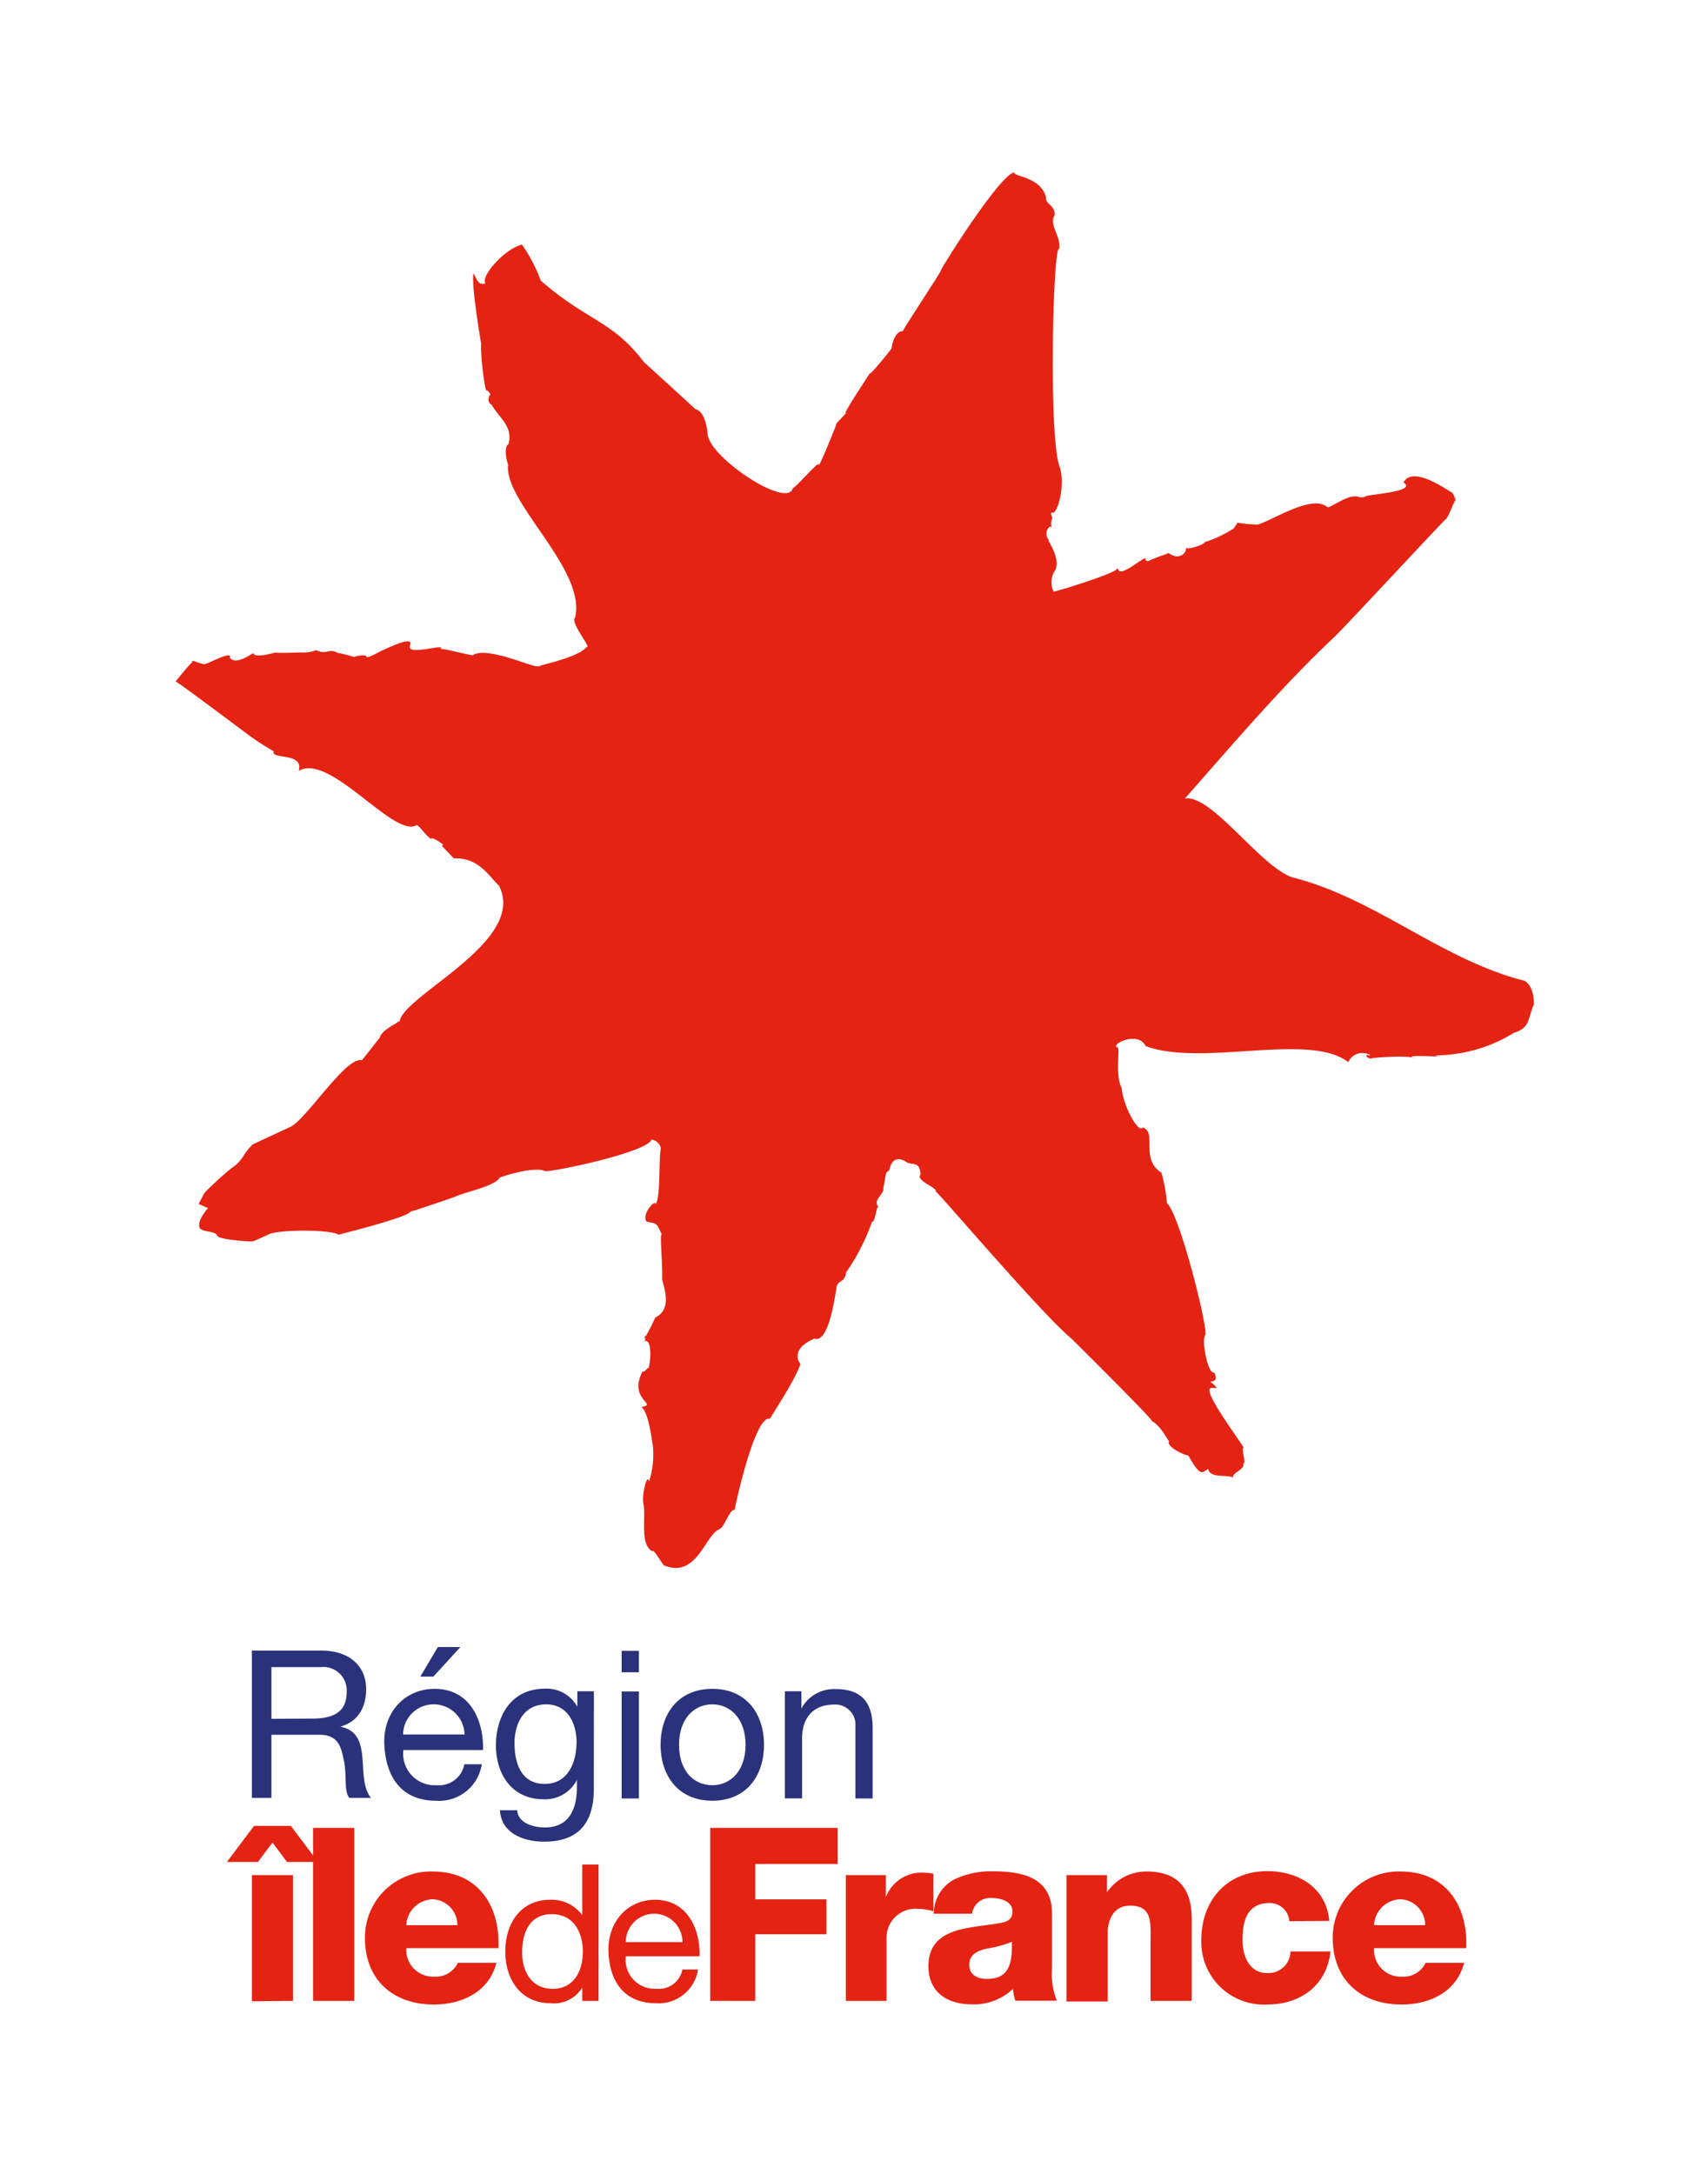 <svg viewBox="0 0 198.21 252.19" xmlns="http://www.w3.org/2000/svg" id="Calque_1"><defs><style>.cls-1{fill:#fff;}.cls-2{fill:#e42313;}.cls-3{fill:#2a327b;}</style></defs><title>LOGO_RIDF_2019_COMPACT</title><rect height="252.19" width="198.21" class="cls-1"></rect><path d="M29.93,216h-3.6l3.15-4.18h4.27L36.9,216H33.3l-1.68-2.25L29.93,216m-.7,16.16V217.53H34v14.59Z" class="cls-2"></path><polygon points="36.33 212.05 41.11 212.05 41.11 232.12 36.33 232.12 36.33 212.05 36.33 212.05" class="cls-2"></polygon><path d="M47.15,226a3.11,3.11,0,0,0,3.26,3.31,2.83,2.83,0,0,0,2.72-1.6h4.48c-.87,3.37-4,4.83-7.26,4.83-4.75,0-8-2.86-8-7.75a7.66,7.66,0,0,1,7.87-7.68c5.23,0,7.84,3.94,7.62,8.89H47.15m5.93-2.67a3,3,0,0,0-2.84-3,3.15,3.15,0,0,0-3.09,3Z" class="cls-2"></path><path d="M69.46,232.12H67.57v-1.55h0a3.85,3.85,0,0,1-3.66,1.82c-3.52,0-5.27-2.79-5.27-6s1.73-6,5.23-6a4.39,4.39,0,0,1,3.7,1.79h0V216.3h1.89v15.82m-5.32-1.4c2.52,0,3.5-2.17,3.5-4.31s-1-4.35-3.61-4.35-3.44,2.2-3.44,4.44,1.11,4.22,3.55,4.22Z" class="cls-2"></path><path d="M81,228.49a4.62,4.62,0,0,1-4.9,3.9c-3.65,0-5.38-2.53-5.49-6s2.26-6,5.39-6c4,0,5.29,3.79,5.18,6.56H72.62a3.37,3.37,0,0,0,3.57,3.76,2.76,2.76,0,0,0,3-2.23H81M79.2,225.3a3.29,3.29,0,0,0-6.58,0Z" class="cls-2"></path><polygon points="82.42 212.05 97.2 212.05 97.2 216.24 87.65 216.24 87.65 220.34 95.91 220.34 95.91 224.39 87.65 224.39 87.65 232.12 82.42 232.12 82.42 212.05 82.42 212.05" class="cls-2"></polygon><path d="M98.16,217.53h4.64v2.56h0a4.41,4.41,0,0,1,4.39-2.84,5.4,5.4,0,0,1,1.12.12v4.35a6.65,6.65,0,0,0-1.83-.28,3.36,3.36,0,0,0-3.6,3.46v7.22H98.16V217.53Z" class="cls-2"></path><path d="M108.36,222a4.51,4.51,0,0,1,2.27-3.91,9.77,9.77,0,0,1,4.64-1c3.46,0,6.81.76,6.81,4.89v6.38a8.51,8.51,0,0,0,.56,3.74h-4.81a5.85,5.85,0,0,1-.28-1.37,6.59,6.59,0,0,1-4.81,1.79c-2.78,0-5-1.4-5-4.41,0-4.75,5.17-4.38,8.49-5.06.81-.17,1.26-.45,1.26-1.35,0-1.09-1.32-1.51-2.3-1.51a2.14,2.14,0,0,0-2.39,1.82h-4.47m6.18,7.56c2.28,0,3-1.29,2.92-4.3a13.42,13.42,0,0,1-2.95.79c-1.06.25-2,.7-2,1.86s.92,1.65,2,1.65Z" class="cls-2"></path><path d="M123.82,217.53h4.64v2h0a5.51,5.51,0,0,1,4.58-2.42c4.87,0,5.26,3.54,5.26,5.65v9.36h-4.78v-7.05c0-2,.23-4-2.39-4-1.8,0-2.58,1.52-2.58,3.12v8h-4.78V217.53Z" class="cls-2"></path><path d="M149.62,222.88a2.25,2.25,0,0,0-2.33-2.11c-2.67,0-3.1,2.27-3.1,4.3,0,1.88.82,3.82,2.84,3.82a2.56,2.56,0,0,0,2.73-2.5h4.64c-.42,3.91-3.46,6.15-7.34,6.15a7.26,7.26,0,0,1-7.65-7.47c0-4.64,3-8,7.65-8,3.63,0,6.86,1.92,7.2,5.77Z" class="cls-2"></path><path d="M159.46,226a3.1,3.1,0,0,0,3.26,3.31,2.83,2.83,0,0,0,2.72-1.6h4.47c-.87,3.37-4,4.83-7.25,4.83-4.75,0-8-2.86-8-7.75a7.66,7.66,0,0,1,7.87-7.68c5.23,0,7.84,3.94,7.62,8.89H159.46m5.93-2.67a3,3,0,0,0-2.84-3,3.14,3.14,0,0,0-3.09,3Z" class="cls-2"></path><path d="M29.23,191.48h8.06c3.21,0,5.2,1.75,5.2,4.48,0,2.07-.91,3.77-3,4.35v0c2,.39,2.4,1.85,2.56,3.53s.05,3.55,1,4.73H40.55c-.65-.7-.29-2.54-.62-4.22s-.65-3.1-2.86-3.1H31.5v7.32H29.23Zm7,7.89c2.14,0,4-.55,4-3.05a2.71,2.71,0,0,0-3-2.92H31.5v6Z" class="cls-3"></path><path d="M55.91,204.67a5,5,0,0,1-5.31,4.23c-4,0-5.83-2.74-6-6.53s2.45-6.45,5.83-6.45c4.39,0,5.74,4.1,5.62,7.1H46.81a3.66,3.66,0,0,0,3.87,4.08,3,3,0,0,0,3.21-2.43Zm-2-3.45a3.57,3.57,0,0,0-3.58-3.5,3.53,3.53,0,0,0-3.55,3.5Zm-3.1-10.15h2.62l-3.14,3.43H48.78Z" class="cls-3"></path><path d="M68.91,207.55c0,4-1.85,6.1-5.76,6.1-2.32,0-5-.94-5.13-3.65h2c.09,1.49,1.87,2,3.21,2,2.67,0,3.72-1.92,3.72-4.71v-.81h0a4.12,4.12,0,0,1-3.86,2.25c-3.69,0-5.54-2.9-5.54-6.28,0-2.93,1.44-6.55,5.73-6.55A4.06,4.06,0,0,1,67,198h0V196.2h1.92Zm-2-5.4c0-2.18-1-4.43-3.53-4.43s-3.67,2.13-3.67,4.51.81,4.72,3.5,4.72S66.9,204.48,66.9,202.15Z" class="cls-3"></path><path d="M74.14,194h-2v-2.49h2Zm-2,2.23h2v12.41h-2Z" class="cls-3"></path><path d="M82.66,195.92c3.93,0,6,2.85,6,6.5s-2.09,6.48-6,6.48-6-2.86-6-6.48S78.72,195.92,82.66,195.92Zm0,11.18c2.13,0,3.86-1.68,3.86-4.68s-1.73-4.7-3.86-4.7-3.86,1.68-3.86,4.7S80.52,207.1,82.66,207.1Z" class="cls-3"></path><path d="M91.08,196.2H93v2h0a4.31,4.31,0,0,1,4-2.25c3.26,0,4.27,1.87,4.27,4.53v8.16h-2v-8.4a2.33,2.33,0,0,0-2.52-2.49c-2.47,0-3.67,1.65-3.67,3.88v7h-2Z" class="cls-3"></path><path d="M135.38,64.27a19.73,19.73,0,0,0-2.18.84c-.15-.07-.28-.09-.27-.23.2-.68-3,2.3-3.16,1.14-.11-.19.14.06-.31-.06,1.17.16-7.2,2.81-7.2,2.66a2.46,2.46,0,0,1,.23-2.52c.66-1.65-1.44-4-.65-3.35a1.06,1.06,0,0,1,0-1.67c.37.25,0-.08.21-.82.24-.14-.42-1,.17-.76.53-.14,1.4-3.09.79-5.22-1.38-3.18-.8-26.27-.09-25.38.23-1.59-1.24-2.76-.53-3.94.06-1.2-1.12-1.25-1-2.06-.61-2.45-4-2.42-3.67-2.92-1.81.39-8.5,11.15-8.56,11.42.41-.4-4.51,7-4.41,7.05-.55-.14-1.16.83-1.28,1.94,0,.13-2.8,3.52-2.49,2.85-1,1.58-2.06,3.09-2.92,4.69.66-.43-1.22,1.32-1,1.26C97.18,49,95,54.42,95,53.94c.21-.73-2.66,2.65-3,2.7-.61,2.44-9.72-3.57-9.89-6.32,0-.11-.18-2.57-1.42-2.86.54.47-6.47-5.93-5.94-5.42-3.68-4.88-6.57-4.75-12-9.49a17.67,17.67,0,0,0-2.18-4.17c-2.06.51-4.82,3.7-4.24,4.49-.89.35-1.07-.75-1.38-1.13-.3,1.21.89,8.16.89,8.16-.13,1,.47,6.13.69,5.36l.39.46s-.61.76.14,1.25c.85,1.49,2.54,2.53,1.94,4.57-.73.38.09,3.08,0,2.18C58.13,58,68.11,66,66.74,71.65c-.63.5,1.9,3.53,1.37,3.38-.85,1-3.43,1.66-5.24,2.14-.52.3-1.07,0-1.64-.15S56.17,75.08,54.89,76c0,.13-3.75-.87-3.77-.71.66-.75-4.25,1-3.5-.54.32-1.25-4.27,1.3-3.14.62-.08.05-2,1.14-1.95.81s-1.76,0-1.34.07c-.26-.08-2.2-.65-1.92-.45-1.09-.72-1.3.25-2.58-.38a4,4,0,0,1-1.79.27c-.09,0-2.9.11-2.9,0,.24-.1-2.42.78-2.61.08.11-.13-2.09,1.55-2.72.51.29-.84-2.46.7-2.91.76s-1.71-.66-1.44-.22c-.23.12-1.94,2.23-1.94,2.23.32.1,9.43,6.94,8,5.87a30.58,30.58,0,0,0,3.39,2.24c-.39,1,3.52.06,2.9,2.27,3.62-2.15,11.06,7.87,13.68,6.29.31,0,1.43,1.74,1.81,1.6-.59-.5,1.88.82,1.09.76.36.41.24.26,1.42,1.5,3-.13,4.24,2.32,5.22,3.14,3.28,6.29-10.29,12.35-11.46,15.53,0,.16,0,.3-.24.24.16.15-1.87.9-2.12,1.89L42,123c-1.8-.52-6.4,6.78-8.27,7.71l-4.41,2.05a8.45,8.45,0,0,0-1,1.22,4.3,4.3,0,0,1-1.45,1.53,37.61,37.61,0,0,0-3.14,2.87l-.68,1.29,1.09.48a5.46,5.46,0,0,0-.81,1.18c-.16.31-.54,1.22.32,1.42s1.38.2,1.59.63,3.76.68,4.05.63,2-.87,2-.87c1.7-.55,7.28-.47,8,.1-.13,0,8.12-2,8.35-2.7.27,0,5.07-1.67,5.07-1.67,1.31-.63,4.33-1.12,5.29-2.2-.92.17,3.87-1.48,5.23-.82.42.23,12-2.17,12.37-3.66a1.34,1.34,0,0,1,1.09,1c-.28,1.53,0,5.76-.62,6.5,0-.6-1.61,1.1-1.06,2,1.16.35,1.11-.06,1.83,1.64-.35-.79.08,3.43,0,5,.06.79,1.34,3.47-.8,4.52a27.37,27.37,0,0,1-1.27,2.47c.17-1.23.17.64-.07.29,1.09-.53.77,2.8.52,3.2.22-.54-.57.63-.64.25-1.76,3.42,1.93,3.79-.19,4.18.9.27,1.38,4.83,1.33,4.15a10.19,10.19,0,0,1-.39,4.46c-.31-1-.83,1.74-.68,2.48.37,1.69-.49,4.93,1.14,5.68-.24-.68,1.22,1.57,1.22,1.57,3.81,1.6,4.76-3.39,6.44-4.17.59-.13,1.24-2.43,1.8-2.23,0-.2,2.34-11.14,4.11-10.59-.09,0,2.94-4.47,3.54-6.4,0,.13-1.45-1.59,1.61-2.9,1.46.48,2.16-3.44,2.53-5.69.09-1.27,1-.65,1.15-2a23.87,23.87,0,0,0,3-5.86c.42.05.49-2,.79-1.72-.83-.72.72-1.55.52-2.18.28-1.08.19-2,.67-2,.44-2.12,1.77-1.2,2.07-1,.62.36,1.49-.18,1.59,1.39-.61.79,2,1.53,1.75,2-.08-.38,12.33,14.25,15.75,17.05.16.15,9.77,9.68,9.35,9.59,1.07.52,1.95,2.46,2,2.32-.42.62,1.81,1.66,2.22,1.66,1.45,2.53,1.52,2,2.31,1.57.24,1.13,2.17.59,2.88,1-.2-.55,1.52-1,1.15-1.64.52.19-.36-2.06.12-1.79-.62-1.06-4.25-5.9-4-6.8.08-.29.53-.17.79-.13,0-.28-.47-.57-.71-.78q1,0,.45-1.08c-.65.37-1.55-3.77-1-4.35.24-1.05-3-14-4.47-15.27a18.3,18.3,0,0,0-.64-3.54c-2.52-1.57-.44-4.69-2.18-5.25-.39.76-2.19-2.18-2.45-4.62-.84-1.54,0-5.2-.59-4.65-.47-.55,2.59-1.87,3.38-.17,6.53,2.45,19-1.64,23.51,1.86,1.06-2,3.47-.45,2.17-.84-.2.25.24.39.52.47-.6-.13,4.39-.47,5.15-.07-1.92-.46,2.81-.15,2.63-.23-1.69-.36,3.37.62,8.76-2.72,1.93-.6,1.57-1.6,2.38-3.46-.33,1.59.51-1.57-1.14-2.58-9.52-2.39-17.11-9.41-26.61-11.91-3.68-.78-9.64-9.79-12.81-9.23,5.77-6.55,11.35-13.1,17.27-18.67C156,72.84,167.86,60,167.86,60.16c.46-.66,1.12-2.78,1.06-1.87a2,2,0,0,0-.43-1.17c0,.16-4.47-3.31-5.62-1.15,1.56,1-3.2,1.31-4.33,1.57a1,1,0,0,1-.93.08c-1.2-.28-2.75,1.05-3.53,1.24-1.74-1.55-6.11,1.33-8.09,2a16.7,16.7,0,0,1-2.39-.22c-.65,1.09-.64.78-.47.68a13.3,13.3,0,0,1-3.39,1.59c.28.1-1.46.83-2.12.68.06.29-.27,1.1-1.3.92-.77-.23-.66-.51-.94-.23" class="cls-2"></path></svg>